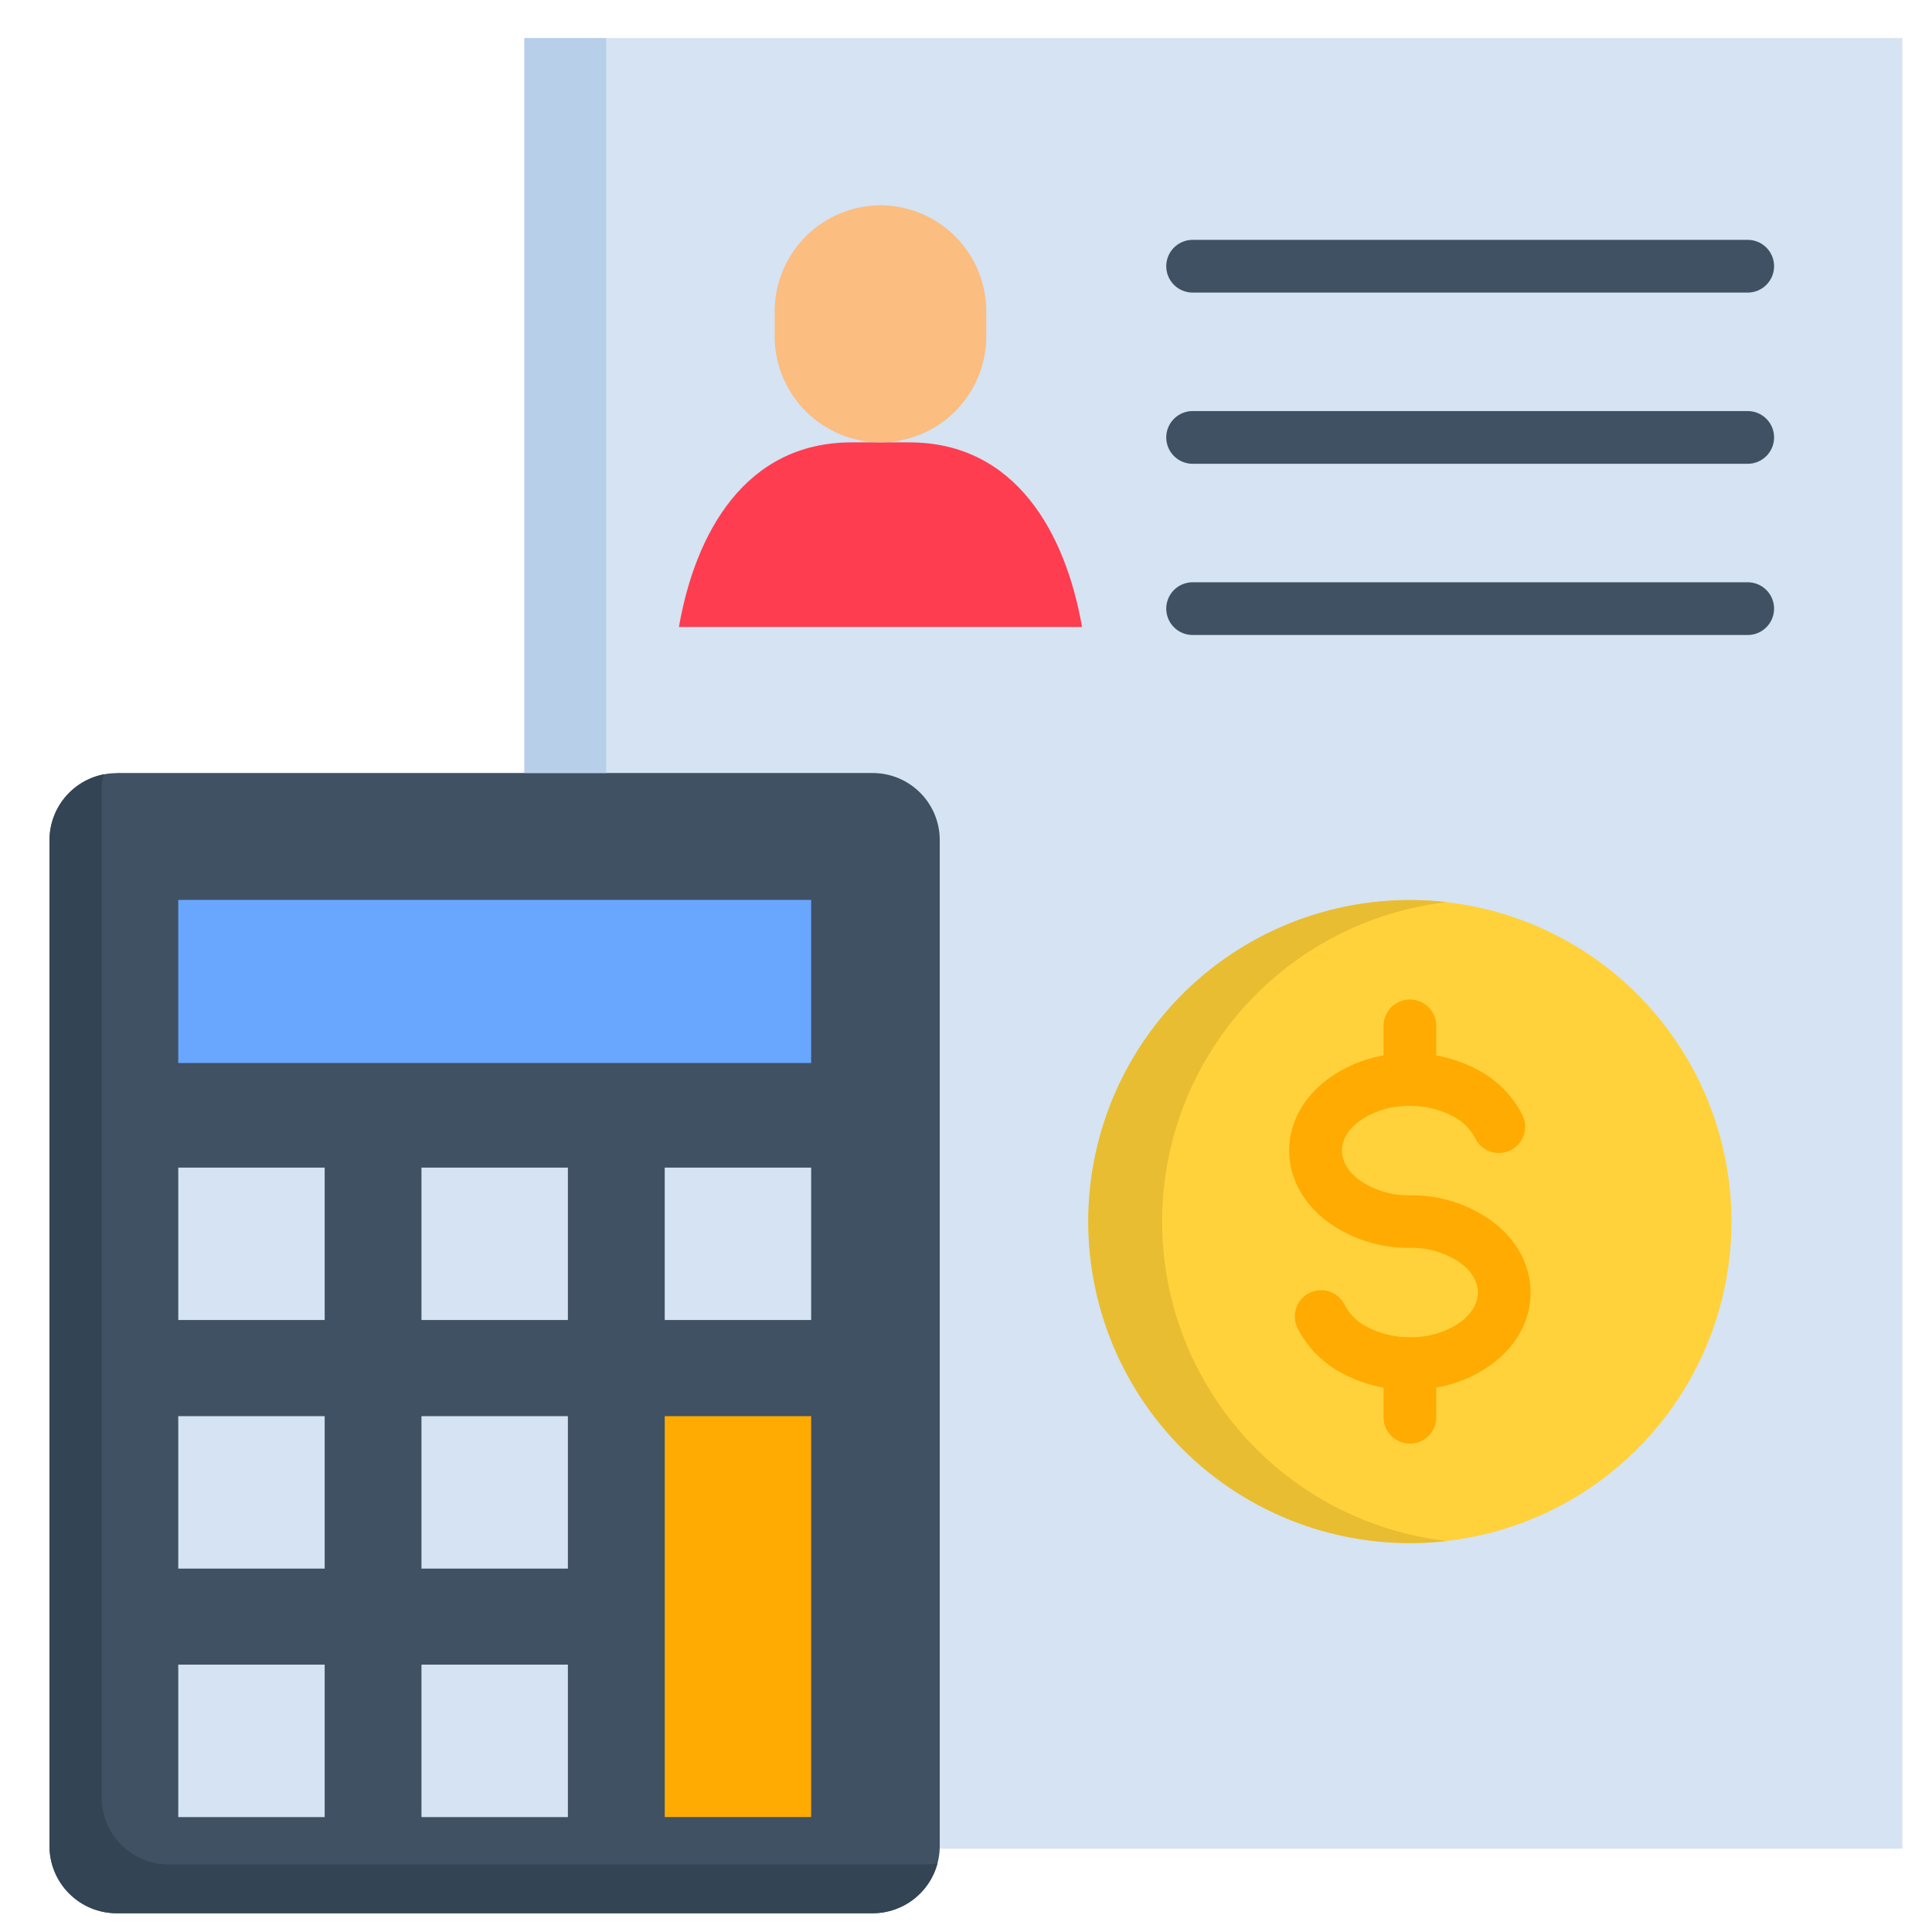 <svg width="34" height="34" viewBox="0 0 34 34" fill="none" xmlns="http://www.w3.org/2000/svg">
<g clip-path="url(#clip0_809_4846)">
<path fill-rule="evenodd" clip-rule="evenodd" d="M9.228 0.67H33.479V32.533H9.228V0.67Z" fill="#D5E3F2"/>
<path fill-rule="evenodd" clip-rule="evenodd" d="M2.049 13.604H15.363C15.675 13.605 15.973 13.73 16.194 13.951C16.414 14.172 16.538 14.471 16.538 14.784V32.49C16.537 32.802 16.413 33.101 16.193 33.322C15.973 33.543 15.674 33.668 15.363 33.67H2.049C1.737 33.669 1.438 33.544 1.217 33.323C0.996 33.102 0.872 32.803 0.871 32.49V14.784C0.872 14.472 0.996 14.172 1.217 13.952C1.438 13.731 1.737 13.607 2.049 13.606V13.604Z" fill="#3F5163"/>
<path d="M3.137 15.837H14.275V18.707H3.137V15.837Z" fill="#69A7FF"/>
<path fill-rule="evenodd" clip-rule="evenodd" d="M3.137 20.548H5.714V23.23H3.137V20.548ZM11.698 20.548H14.275V23.23H11.698V20.548ZM7.417 20.548H9.994V23.23H7.417V20.548Z" fill="#D5E3F2"/>
<path d="M7.417 24.922H9.994V27.605H7.417V24.922Z" fill="#D5E3F2"/>
<path d="M3.137 24.922H5.714V27.605H3.137V24.922Z" fill="#D5E3F2"/>
<path d="M7.417 29.295H9.994V31.978H7.417V29.295Z" fill="#D5E3F2"/>
<path d="M11.698 24.922H14.275V31.977H11.698V24.922Z" fill="#FFAB02"/>
<path d="M3.137 29.295H5.714V31.978H3.137V29.295Z" fill="#D5E3F2"/>
<path fill-rule="evenodd" clip-rule="evenodd" d="M19.042 11.033C18.757 9.397 17.885 7.785 16.001 7.785H14.989C13.105 7.785 12.233 9.396 11.948 11.033H19.042Z" fill="#FF3D50"/>
<path fill-rule="evenodd" clip-rule="evenodd" d="M15.496 3.613C15.989 3.615 16.462 3.812 16.811 4.161C17.159 4.51 17.356 4.983 17.357 5.477V5.922C17.356 6.415 17.16 6.888 16.811 7.237C16.462 7.587 15.989 7.783 15.496 7.785C15.002 7.784 14.529 7.587 14.18 7.238C13.831 6.889 13.634 6.416 13.633 5.922V5.477C13.634 4.983 13.831 4.51 14.18 4.161C14.529 3.812 15.002 3.615 15.496 3.613Z" fill="#FBBD80"/>
<path d="M20.988 5.149C20.865 5.149 20.747 5.1 20.66 5.013C20.573 4.926 20.524 4.808 20.524 4.685C20.524 4.562 20.573 4.444 20.66 4.357C20.747 4.27 20.865 4.221 20.988 4.221H30.757C30.88 4.221 30.998 4.27 31.085 4.357C31.172 4.444 31.221 4.562 31.221 4.685C31.221 4.808 31.172 4.926 31.085 5.013C30.998 5.1 30.88 5.149 30.757 5.149H20.988ZM20.988 11.175C20.865 11.175 20.747 11.126 20.66 11.039C20.573 10.952 20.524 10.834 20.524 10.711C20.524 10.588 20.573 10.47 20.66 10.383C20.747 10.296 20.865 10.247 20.988 10.247H30.757C30.88 10.247 30.998 10.296 31.085 10.383C31.172 10.47 31.221 10.588 31.221 10.711C31.221 10.834 31.172 10.952 31.085 11.039C30.998 11.126 30.88 11.175 30.757 11.175H20.988ZM20.988 8.162C20.865 8.162 20.747 8.113 20.66 8.026C20.573 7.939 20.524 7.821 20.524 7.698C20.524 7.575 20.573 7.457 20.66 7.37C20.747 7.283 20.865 7.234 20.988 7.234H30.757C30.88 7.234 30.998 7.283 31.085 7.37C31.172 7.457 31.221 7.575 31.221 7.698C31.221 7.821 31.172 7.939 31.085 8.026C30.998 8.113 30.88 8.162 30.757 8.162H20.988Z" fill="#3F5163"/>
<path fill-rule="evenodd" clip-rule="evenodd" d="M24.812 27.156C25.931 27.156 27.025 26.825 27.956 26.203C28.887 25.581 29.612 24.698 30.041 23.664C30.469 22.63 30.581 21.492 30.363 20.395C30.145 19.297 29.606 18.289 28.815 17.497C28.024 16.706 27.016 16.167 25.918 15.948C24.82 15.73 23.683 15.842 22.649 16.27C21.615 16.698 20.731 17.423 20.109 18.353C19.487 19.284 19.155 20.378 19.155 21.497C19.158 22.996 19.755 24.434 20.815 25.494C21.875 26.555 23.313 27.152 24.812 27.156Z" fill="#FFD23B"/>
<path d="M24.348 18.053C24.348 17.93 24.397 17.812 24.484 17.725C24.571 17.638 24.689 17.589 24.812 17.589C24.935 17.589 25.053 17.638 25.14 17.725C25.227 17.812 25.276 17.93 25.276 18.053V18.574C25.523 18.618 25.762 18.699 25.985 18.816C26.335 18.993 26.619 19.278 26.796 19.629C26.849 19.741 26.855 19.868 26.813 19.984C26.772 20.099 26.686 20.194 26.575 20.247C26.464 20.299 26.337 20.305 26.221 20.264C26.105 20.223 26.011 20.137 25.958 20.026C25.869 19.855 25.726 19.718 25.552 19.635C25.323 19.518 25.069 19.459 24.812 19.462C24.492 19.455 24.178 19.549 23.916 19.733C23.73 19.872 23.616 20.056 23.616 20.248C23.616 20.439 23.73 20.623 23.916 20.762C24.178 20.946 24.492 21.042 24.812 21.035C25.333 21.028 25.842 21.189 26.264 21.495C26.679 21.807 26.936 22.25 26.936 22.748C26.936 23.245 26.679 23.689 26.264 24C25.972 24.216 25.634 24.359 25.276 24.419V24.942C25.276 25.064 25.227 25.183 25.14 25.27C25.053 25.357 24.935 25.405 24.812 25.405C24.689 25.405 24.571 25.357 24.484 25.27C24.397 25.183 24.348 25.064 24.348 24.942V24.421C24.101 24.376 23.863 24.295 23.642 24.178C23.291 24.001 23.007 23.716 22.83 23.365C22.778 23.254 22.772 23.127 22.813 23.011C22.855 22.895 22.941 22.801 23.052 22.749C23.163 22.697 23.29 22.691 23.406 22.732C23.521 22.774 23.616 22.86 23.668 22.971C23.758 23.14 23.9 23.277 24.074 23.359C24.302 23.476 24.555 23.535 24.812 23.532C25.132 23.54 25.447 23.445 25.71 23.262C25.894 23.121 26.008 22.938 26.008 22.747C26.008 22.553 25.894 22.371 25.71 22.232C25.447 22.048 25.133 21.953 24.812 21.96C24.291 21.967 23.783 21.805 23.362 21.5C22.945 21.188 22.687 20.744 22.687 20.247C22.687 19.749 22.945 19.306 23.362 18.994C23.653 18.779 23.991 18.634 24.348 18.573L24.348 18.053Z" fill="#FFAB02"/>
<path fill-rule="evenodd" clip-rule="evenodd" d="M1.788 31.634V13.927C1.788 13.825 1.801 13.724 1.827 13.627C1.559 13.679 1.317 13.823 1.142 14.034C0.968 14.245 0.872 14.51 0.871 14.784V32.49C0.872 32.803 0.996 33.102 1.217 33.323C1.438 33.544 1.737 33.669 2.049 33.67H15.363C15.622 33.669 15.874 33.582 16.08 33.423C16.285 33.264 16.433 33.042 16.499 32.791C16.426 32.804 16.353 32.812 16.279 32.813H2.966C2.654 32.812 2.355 32.687 2.134 32.466C1.913 32.245 1.789 31.946 1.788 31.634Z" fill="#334454"/>
<path fill-rule="evenodd" clip-rule="evenodd" d="M20.451 21.497C20.451 20.109 20.962 18.769 21.885 17.733C22.809 16.697 24.081 16.036 25.46 15.877C24.668 15.785 23.864 15.862 23.104 16.103C22.343 16.343 21.641 16.742 21.045 17.273C20.45 17.804 19.973 18.454 19.646 19.183C19.32 19.911 19.151 20.7 19.151 21.498C19.151 22.296 19.32 23.085 19.646 23.813C19.973 24.541 20.45 25.192 21.045 25.723C21.641 26.254 22.343 26.652 23.104 26.893C23.864 27.134 24.668 27.21 25.46 27.119C24.081 26.959 22.808 26.298 21.885 25.262C20.961 24.225 20.451 22.885 20.451 21.497Z" fill="#E8BD31"/>
<path fill-rule="evenodd" clip-rule="evenodd" d="M10.667 13.604V0.67H9.228V13.604H10.667Z" fill="#B7CFE8"/>
</g>
<defs>
<clipPath id="clip0_809_4846">
<rect width="33" height="33" fill="white" transform="translate(0.675 0.67)"/>
</clipPath>
</defs>
</svg>
